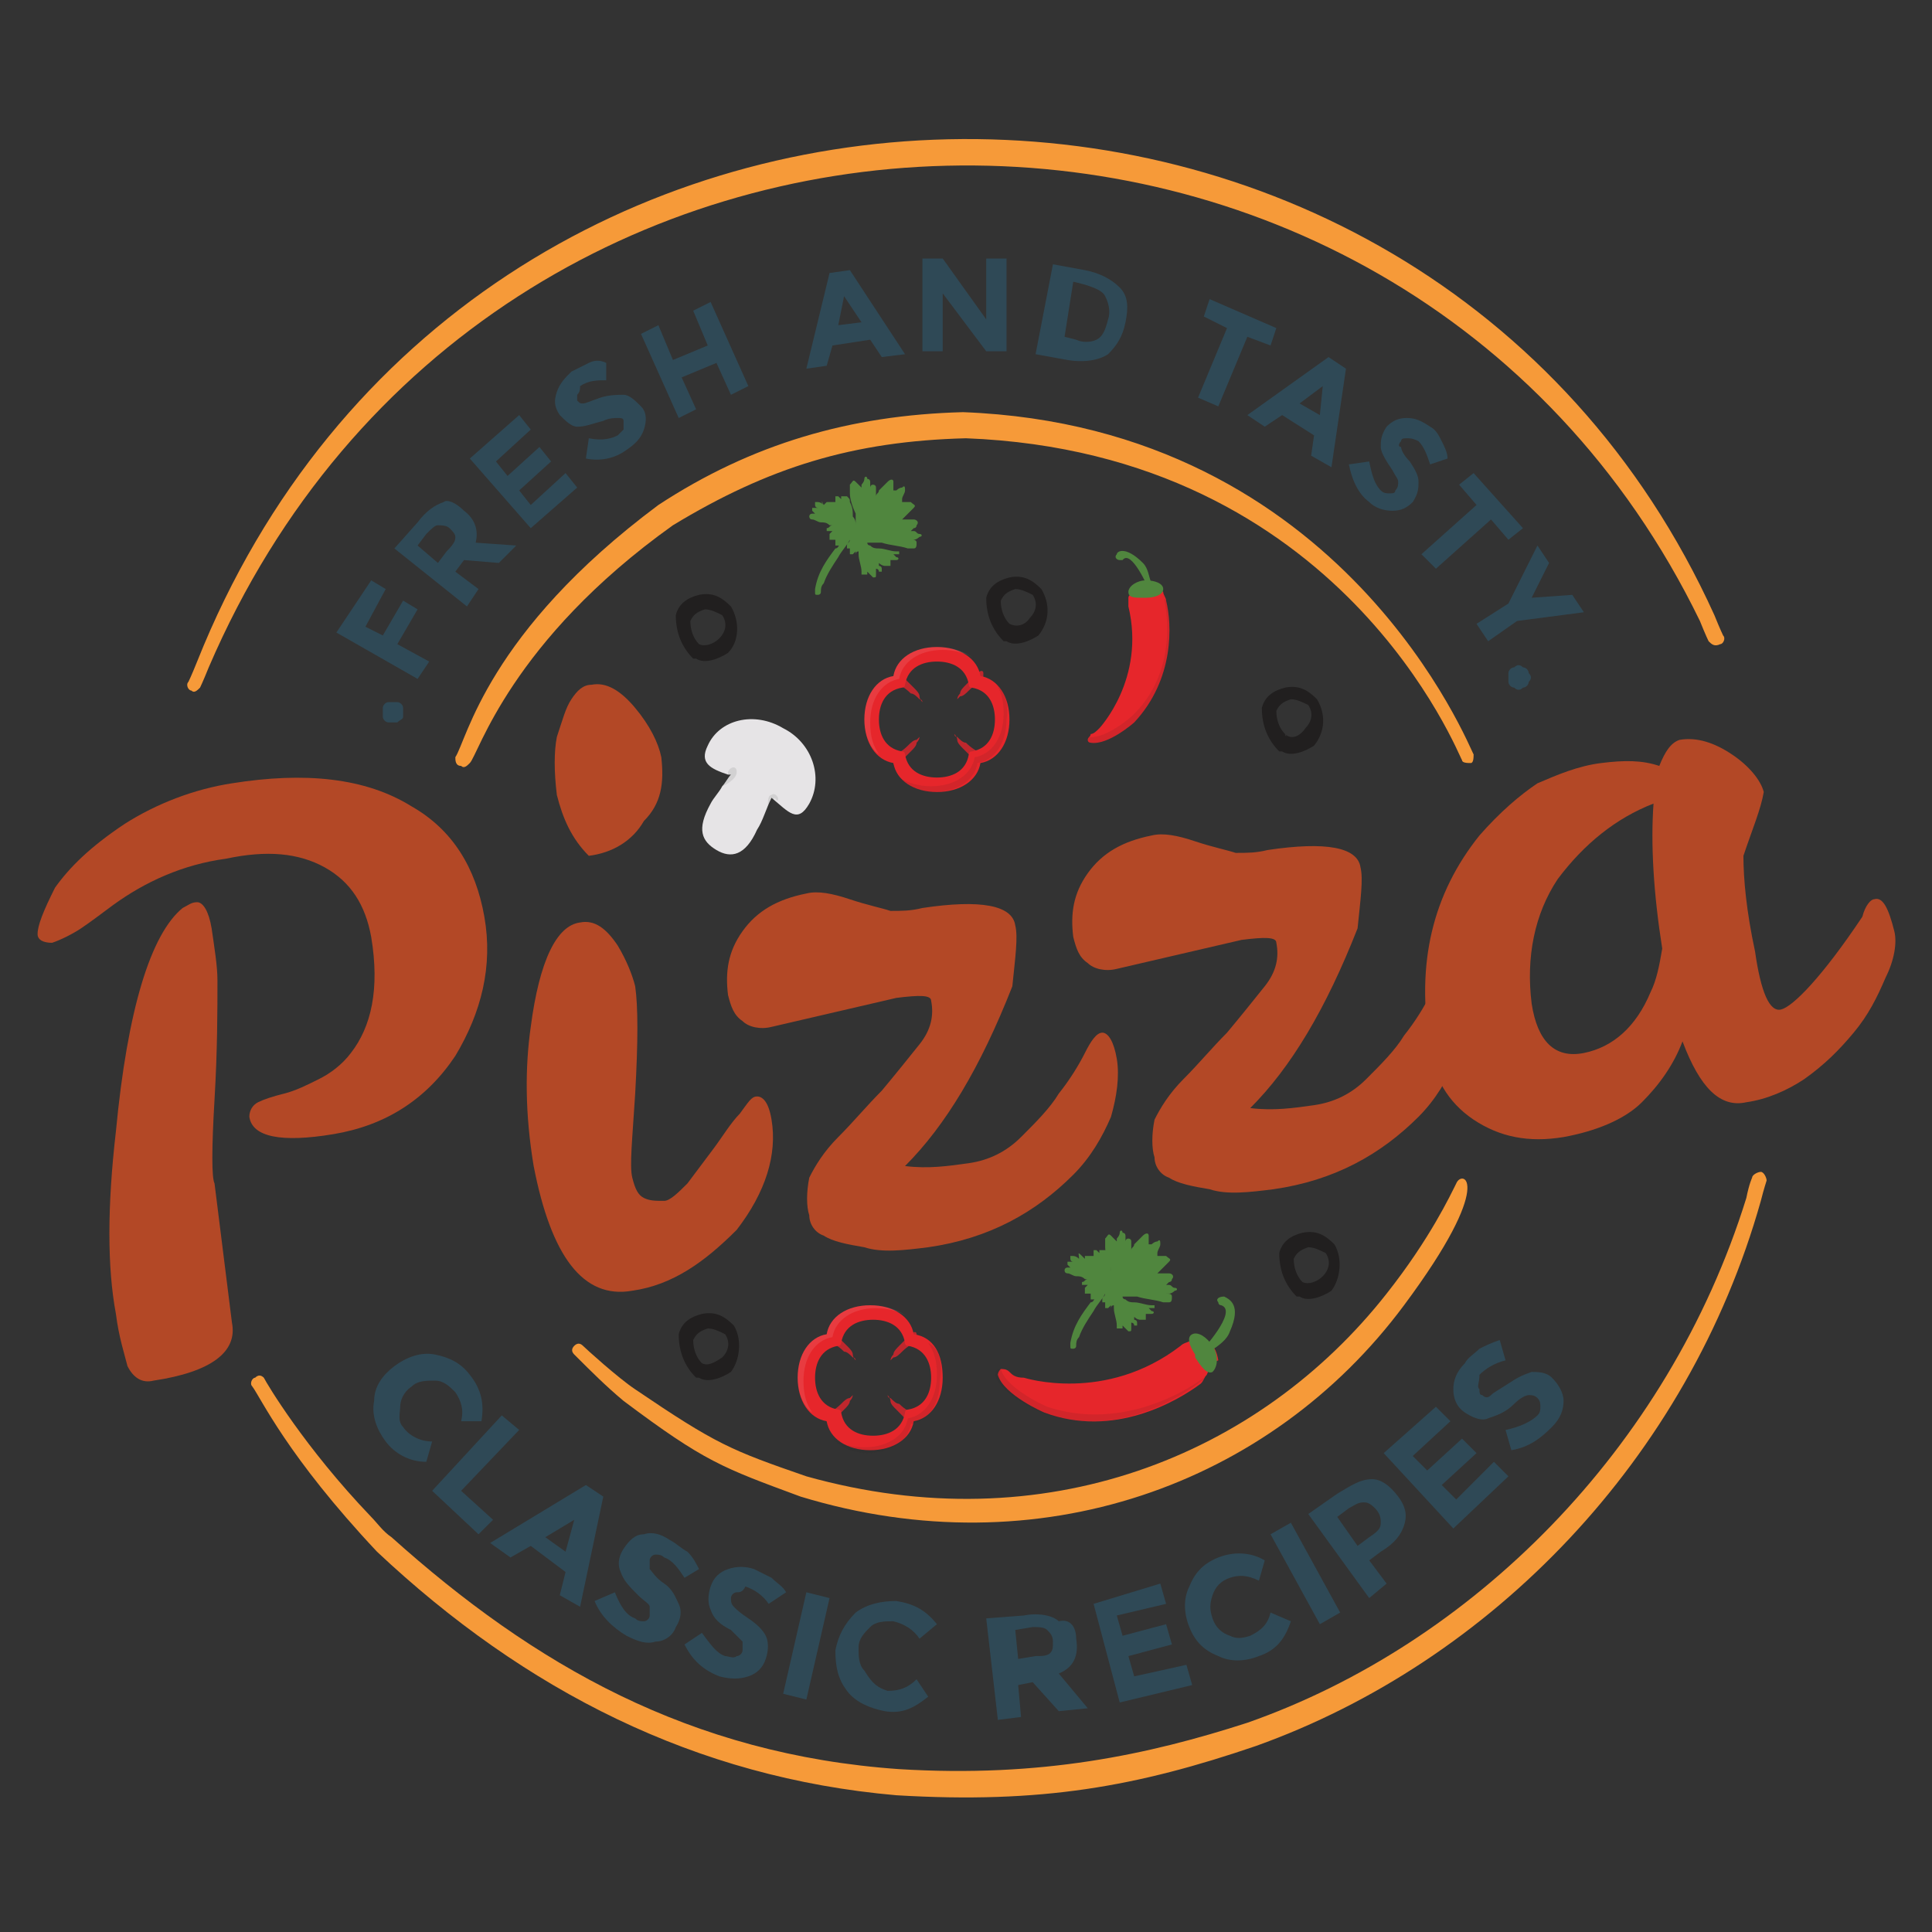 <svg xmlns="http://www.w3.org/2000/svg" xmlns:xlink="http://www.w3.org/1999/xlink" width="200" zoomAndPan="magnify" viewBox="0 0 150 150" height="200" preserveAspectRatio="xMidYMid meet" version="1.0"><rect x="0" y="0" width="150" height="150" fill="#333333" stroke="none"/><defs><clipPath id="557bc2c48a"><path d="M 2.73 60 L 38 60 L 38 108 L 2.73 108 Z M 2.73 60 " clip-rule="nonzero"/></clipPath><clipPath id="78acafebd3"><path d="M 110 57 L 147.48 57 L 147.48 89 L 110 89 Z M 110 57 " clip-rule="nonzero"/></clipPath></defs><g clip-path="url(#557bc2c48a)"><path fill="#b34826" d="M 19.359 86.707 C 19.359 86.254 19.586 85.805 20.035 85.578 C 20.484 85.355 21.16 85.129 22.062 84.906 C 22.965 84.68 23.863 84.23 24.766 83.777 C 25.668 83.328 26.566 82.652 27.242 81.754 C 28.82 79.727 29.496 76.801 28.82 72.746 C 28.371 70.273 27.242 68.473 25.215 67.344 C 23.188 66.219 20.711 65.996 17.559 66.668 C 14.18 67.121 11.25 68.473 8.773 70.273 C 7.871 70.945 6.973 71.621 6.297 72.074 C 5.621 72.523 4.719 72.973 4.043 73.199 C 3.367 73.199 2.918 72.973 2.918 72.523 C 2.918 71.848 3.367 70.723 4.27 68.922 C 5.395 67.344 6.973 65.77 9.676 63.969 C 12.152 62.391 15.078 61.266 18.008 60.816 C 23.641 59.918 28.371 60.367 31.973 62.617 C 35.125 64.418 36.93 67.344 37.605 71.172 C 38.281 75 37.379 78.602 35.352 81.977 C 33.098 85.355 29.945 87.379 25.891 88.055 C 21.836 88.73 19.586 88.281 19.359 86.707 Z M 18.008 102.688 C 18.457 104.941 16.43 106.516 11.926 107.191 C 11.027 107.418 10.352 106.965 9.898 106.066 C 9.676 105.164 9.223 103.812 9 102.012 C 8.324 98.41 8.324 93.684 9 87.832 C 9.898 78.375 11.703 72.523 14.18 70.496 C 14.629 70.273 14.855 70.047 15.305 70.047 C 15.754 70.047 16.207 70.723 16.43 72.074 C 16.656 73.648 16.883 75 16.883 76.125 C 16.883 78.375 16.883 81.527 16.656 85.355 C 16.43 89.18 16.43 91.434 16.656 91.883 Z M 18.008 102.688 " fill-opacity="1" fill-rule="nonzero"/></g><path fill="#b34826" d="M 49.09 100.211 C 45.262 100.887 42.785 97.512 41.434 90.531 C 40.758 86.48 40.758 82.879 41.207 79.727 C 41.883 74.551 43.234 71.848 45.039 71.621 C 46.164 71.398 47.066 72.074 47.965 73.422 C 48.641 74.551 49.09 75.676 49.316 76.574 C 49.543 78.152 49.543 80.852 49.316 84.906 C 49.09 88.508 48.867 90.531 49.09 91.434 C 49.316 92.332 49.543 92.785 49.992 93.008 C 50.441 93.234 50.895 93.234 51.57 93.234 C 52.02 93.234 52.695 92.559 53.371 91.883 C 54.047 90.984 54.723 90.082 55.398 89.18 C 56.074 88.281 56.75 87.156 57.426 86.48 C 58.102 85.578 58.328 85.129 58.777 85.129 C 59.227 85.129 59.68 85.578 59.902 86.93 C 60.355 89.633 59.453 92.559 57.199 95.484 C 54.723 97.961 52.246 99.762 49.09 100.211 Z M 45.715 66.445 C 44.363 65.094 43.688 63.52 43.234 61.719 C 43.012 59.918 43.012 58.34 43.234 57.215 C 43.688 55.863 43.91 54.965 44.363 54.289 C 44.812 53.613 45.262 53.164 45.938 53.164 C 47.066 52.938 48.191 53.613 49.316 54.965 C 50.441 56.312 51.117 57.664 51.344 58.789 C 51.57 60.816 51.344 62.391 49.992 63.742 C 49.09 65.32 47.516 66.219 45.715 66.445 Z M 45.715 66.445 " fill-opacity="1" fill-rule="nonzero"/><path fill="#b34826" d="M 71.617 70.496 C 76.121 69.82 78.598 70.273 78.824 71.848 C 79.051 72.746 78.824 74.324 78.598 76.574 C 76.121 82.879 73.418 87.379 70.266 90.531 C 72.066 90.758 73.645 90.531 75.219 90.309 C 76.797 90.082 78.148 89.406 79.273 88.281 C 80.402 87.156 81.527 86.031 82.203 84.906 C 83.102 83.777 83.777 82.652 84.23 81.754 C 84.68 80.852 85.129 80.176 85.582 80.176 C 86.031 80.176 86.48 80.852 86.707 82.203 C 86.934 83.555 86.707 85.129 86.258 86.707 C 85.582 88.281 84.68 89.855 83.328 91.207 C 80.402 94.133 76.797 96.16 72.066 96.836 C 70.266 97.062 68.461 97.285 67.109 96.836 C 65.758 96.609 64.633 96.387 63.957 95.934 C 63.281 95.711 62.832 95.035 62.832 94.359 C 62.605 93.684 62.605 92.559 62.832 91.434 C 63.281 90.531 63.957 89.406 65.082 88.281 C 66.211 87.156 67.336 85.805 68.461 84.68 C 69.59 83.328 70.488 82.203 71.391 81.078 C 72.293 79.953 72.516 78.824 72.293 77.699 C 72.293 77.25 71.391 77.25 69.59 77.477 L 59.902 79.727 C 59.004 79.953 58.102 79.727 57.652 79.277 C 56.977 78.824 56.75 78.152 56.523 77.25 C 56.301 75.449 56.523 73.875 57.652 72.297 C 58.777 70.723 60.355 69.82 62.605 69.371 C 63.508 69.145 64.633 69.371 65.984 69.82 C 67.336 70.273 68.461 70.496 69.137 70.723 C 70.039 70.723 70.715 70.723 71.617 70.496 Z M 71.617 70.496 " fill-opacity="1" fill-rule="nonzero"/><path fill="#b34826" d="M 98.418 65.996 C 102.926 65.32 105.402 65.77 105.629 67.344 C 105.852 68.246 105.629 69.82 105.402 72.074 C 102.926 78.375 100.223 82.879 97.07 86.031 C 98.871 86.254 100.445 86.031 102.023 85.805 C 103.602 85.578 104.953 84.906 106.078 83.777 C 107.203 82.652 108.332 81.527 109.008 80.402 C 109.906 79.277 110.582 78.152 111.035 77.25 C 111.484 76.352 111.934 75.676 112.387 75.676 C 112.836 75.676 113.285 76.352 113.512 77.699 C 113.738 79.051 113.512 80.629 113.062 82.203 C 112.387 83.777 111.484 85.355 110.133 86.707 C 107.203 89.633 103.602 91.656 98.871 92.332 C 97.07 92.559 95.266 92.785 93.914 92.332 C 92.562 92.109 91.438 91.883 90.762 91.434 C 90.086 91.207 89.637 90.531 89.637 89.855 C 89.41 89.18 89.41 88.055 89.637 86.93 C 90.086 86.031 90.762 84.906 91.887 83.777 C 93.016 82.652 94.141 81.301 95.266 80.176 C 96.395 78.824 97.293 77.699 98.195 76.574 C 99.094 75.449 99.32 74.324 99.094 73.199 C 99.094 72.746 98.195 72.746 96.395 72.973 L 86.707 75.223 C 85.805 75.449 84.906 75.223 84.453 74.773 C 83.777 74.324 83.555 73.648 83.328 72.746 C 83.102 70.945 83.328 69.371 84.453 67.797 C 85.582 66.219 87.156 65.32 89.41 64.867 C 90.312 64.645 91.438 64.867 92.789 65.32 C 94.141 65.77 95.266 65.996 95.941 66.219 C 96.844 66.219 97.52 66.219 98.418 65.996 Z M 98.418 65.996 " fill-opacity="1" fill-rule="nonzero"/><g clip-path="url(#78acafebd3)"><path fill="#b34826" d="M 145.496 69.82 C 146.172 69.598 146.621 70.496 147.074 72.297 C 147.297 73.199 147.074 74.551 146.398 75.898 C 145.723 77.477 145.047 78.824 143.918 80.176 C 142.793 81.527 141.668 82.652 140.09 83.777 C 138.738 84.68 137.16 85.355 135.586 85.578 C 133.559 86.031 131.98 84.453 130.629 80.852 C 129.953 82.652 128.828 84.23 127.477 85.578 C 126.125 86.93 123.871 87.832 121.395 88.281 C 118.691 88.73 116.438 88.281 114.41 86.93 C 112.387 85.578 111.258 83.555 111.035 81.301 C 109.906 74.773 111.258 69.371 114.863 64.867 C 116.438 63.066 118.016 61.719 119.367 60.816 C 120.945 60.141 122.52 59.465 124.324 59.242 C 126.125 59.016 127.477 59.016 128.828 59.465 C 129.277 58.34 129.73 57.664 130.406 57.441 C 131.754 57.215 133.105 57.664 134.457 58.566 C 135.809 59.465 136.711 60.59 136.938 61.492 C 136.711 62.844 136.035 64.418 135.359 66.445 C 135.359 68.246 135.586 70.723 136.262 73.875 C 136.711 77.023 137.387 78.602 138.289 78.375 C 139.188 78.152 141.441 75.898 144.594 71.172 C 144.82 70.273 145.27 69.82 145.496 69.82 Z M 118.918 77.926 C 119.367 80.852 120.719 82.203 122.973 81.754 C 125.223 81.301 127.027 79.727 128.152 77.023 C 128.602 76.125 128.828 75 129.055 73.648 C 128.379 69.371 128.152 65.543 128.379 62.391 C 125.449 63.52 122.973 65.543 120.945 68.246 C 119.141 70.945 118.465 74.324 118.918 77.926 Z M 118.918 77.926 " fill-opacity="1" fill-rule="nonzero"/></g><path fill="#50863e" d="M 63.957 39.207 C 63.957 39.207 63.734 39.207 63.957 39.207 C 63.734 38.98 63.508 38.98 63.508 38.98 L 63.281 38.98 L 63.281 39.207 C 63.281 39.207 63.281 39.43 63.508 39.43 L 63.059 39.43 L 63.059 39.656 L 63.281 39.879 L 63.059 39.879 C 63.059 39.879 62.832 39.879 62.832 40.105 C 62.832 40.105 62.832 40.332 63.059 40.332 C 63.281 40.332 63.508 40.555 63.734 40.555 C 63.957 40.555 64.184 40.555 64.406 40.781 C 64.406 40.781 64.406 40.781 64.633 40.781 C 64.406 40.781 64.406 41.008 64.184 41.008 C 64.184 41.008 64.184 41.008 64.184 41.23 C 64.184 41.23 64.184 41.23 64.406 41.23 L 64.633 41.23 C 64.633 41.23 64.633 41.23 64.406 41.457 C 64.406 41.457 64.406 41.457 64.406 41.68 C 64.406 41.906 64.406 41.906 64.406 41.906 C 64.406 41.906 64.633 41.906 64.859 41.906 L 64.859 42.355 L 65.082 42.355 C 65.082 42.355 65.309 42.355 65.309 42.133 C 65.082 42.355 65.082 42.582 64.859 42.582 C 64.184 43.484 63.508 44.383 63.281 45.734 L 63.281 45.957 C 63.281 46.184 63.281 46.184 63.508 46.184 C 63.508 46.184 63.734 46.184 63.734 45.957 C 63.734 45.734 63.734 45.508 63.957 45.285 C 64.184 44.609 64.633 43.934 65.082 43.258 C 65.309 42.809 65.758 42.355 65.984 41.906 C 65.984 42.133 65.758 42.133 65.758 42.355 L 65.758 42.582 L 65.984 42.582 L 65.984 42.809 C 65.984 42.809 65.984 42.809 65.984 43.031 C 65.984 43.031 65.984 43.031 66.211 43.031 C 66.211 43.031 66.211 43.031 66.434 42.809 L 66.434 43.031 C 66.434 43.031 66.434 42.809 66.66 42.809 L 66.66 43.031 C 66.66 43.484 66.887 43.934 66.887 44.383 L 66.887 44.609 C 66.887 44.609 66.887 44.609 67.109 44.609 C 67.109 44.609 67.109 44.609 67.336 44.609 L 67.336 44.383 C 67.336 44.383 67.336 44.383 67.562 44.609 C 67.562 44.609 67.562 44.609 67.785 44.832 C 68.012 44.832 68.012 44.832 68.012 44.609 L 68.012 44.383 C 68.012 44.383 68.012 44.383 68.012 44.156 C 68.012 44.156 68.238 44.156 68.238 44.383 L 68.461 44.383 L 68.461 44.156 C 68.461 43.934 68.238 43.934 68.238 43.934 C 68.238 43.934 68.238 43.934 68.238 43.707 C 68.461 43.934 68.688 43.934 68.688 43.934 L 69.137 43.934 L 69.137 43.484 L 69.59 43.484 C 69.812 43.484 69.812 43.258 69.59 43.258 L 69.363 43.031 C 69.363 43.031 69.363 43.031 69.59 43.031 C 69.59 43.031 69.59 43.031 69.812 43.031 L 69.812 42.809 L 69.59 42.809 C 69.137 42.809 68.688 42.582 68.238 42.582 C 68.012 42.582 67.785 42.582 67.562 42.355 C 67.562 42.355 67.336 42.355 67.336 42.133 L 67.562 42.133 C 67.785 42.133 68.238 42.133 68.461 42.133 C 69.137 42.355 69.812 42.355 70.488 42.582 C 70.715 42.582 70.715 42.582 70.941 42.582 C 71.164 42.582 71.164 42.355 71.164 42.133 C 71.164 41.906 70.941 41.906 70.715 41.906 L 70.941 41.906 C 71.164 41.906 71.391 41.68 71.391 41.68 C 71.617 41.68 71.617 41.457 71.391 41.457 C 71.164 41.457 71.164 41.23 70.941 41.23 L 70.715 41.23 L 70.941 41.008 C 70.941 41.008 71.164 41.008 71.164 40.781 C 71.391 40.555 71.164 40.332 70.941 40.332 C 70.715 40.332 70.488 40.332 70.266 40.332 L 70.039 40.332 L 70.266 40.105 C 70.488 39.879 70.715 39.656 70.941 39.43 C 71.164 39.207 70.941 39.207 70.715 38.98 C 70.488 38.98 70.488 38.98 70.266 38.98 L 70.039 38.98 C 70.039 38.98 70.039 38.98 70.039 38.754 C 70.039 38.531 70.266 38.305 70.266 38.078 C 70.266 37.855 70.266 37.629 70.039 37.855 C 69.812 37.855 69.59 38.078 69.59 38.078 C 69.59 38.078 69.59 38.078 69.363 38.078 C 69.363 37.855 69.363 37.855 69.363 37.629 L 69.363 37.406 C 69.363 37.18 69.137 37.18 68.914 37.406 C 68.688 37.629 68.461 37.855 68.238 38.078 C 68.238 38.305 68.012 38.305 68.012 38.531 C 68.012 38.305 68.012 38.305 68.012 38.078 L 68.012 37.855 C 68.012 37.629 67.785 37.629 67.785 37.629 C 67.562 37.629 67.562 37.855 67.562 37.855 C 67.562 37.629 67.562 37.629 67.562 37.406 C 67.562 37.406 67.562 37.18 67.336 37.18 C 67.336 36.953 67.109 36.953 67.109 37.18 C 67.109 37.406 66.887 37.629 66.887 37.629 C 66.887 37.629 66.887 37.629 66.887 37.855 L 66.66 37.629 C 66.66 37.629 66.66 37.629 66.434 37.406 C 66.211 37.18 66.211 37.406 65.984 37.629 C 65.984 37.855 65.984 38.078 65.984 38.305 C 65.984 38.754 66.211 39.43 66.434 39.879 C 66.434 40.105 66.434 40.555 66.434 40.781 C 66.434 40.781 66.434 40.781 66.434 41.008 C 66.434 41.008 66.434 41.008 66.434 40.781 C 66.434 40.555 66.434 40.332 66.211 40.105 C 66.211 39.656 66.211 39.43 65.984 38.98 C 65.984 38.754 65.984 38.754 65.758 38.531 C 65.758 38.531 65.758 38.531 65.535 38.531 C 65.535 38.531 65.535 38.531 65.309 38.531 L 65.309 38.754 L 65.082 38.531 C 64.859 38.531 64.859 38.531 64.859 38.531 L 64.859 38.98 C 64.859 38.98 64.859 38.98 64.633 38.98 C 64.633 38.98 64.633 38.98 64.406 38.98 L 64.184 38.98 L 63.957 39.207 C 63.734 38.754 63.734 38.98 63.957 39.207 Z M 63.957 39.207 " fill-opacity="1" fill-rule="nonzero"/><path fill="#50863e" d="M 83.777 97.734 C 83.777 97.734 83.777 97.512 83.777 97.734 C 83.555 97.512 83.328 97.512 83.328 97.512 L 83.102 97.512 L 83.102 97.734 C 83.102 97.734 83.102 97.961 83.328 97.961 L 82.879 97.961 L 82.879 98.188 L 83.102 98.41 L 82.879 98.41 C 82.879 98.41 82.652 98.41 82.652 98.637 C 82.652 98.637 82.652 98.863 82.879 98.863 C 83.102 98.863 83.328 99.086 83.555 99.086 C 83.777 99.086 84.004 99.086 84.23 99.312 C 84.23 99.312 84.23 99.312 84.453 99.312 C 84.23 99.312 84.23 99.535 84.004 99.535 C 84.004 99.535 84.004 99.535 84.004 99.762 C 84.004 99.762 84.004 99.762 84.23 99.762 L 84.453 99.762 C 84.453 99.762 84.453 99.762 84.23 99.988 C 84.23 99.988 84.23 99.988 84.23 100.211 C 84.23 100.438 84.23 100.438 84.23 100.438 C 84.23 100.438 84.453 100.438 84.68 100.438 L 84.68 100.887 L 84.906 100.887 C 84.906 100.887 85.129 100.887 85.129 100.664 C 84.906 100.887 84.906 101.113 84.68 101.113 C 84.004 102.012 83.328 102.914 83.102 104.266 L 83.102 104.488 C 83.102 104.715 83.102 104.715 83.328 104.715 C 83.328 104.715 83.555 104.715 83.555 104.488 C 83.555 104.266 83.555 104.039 83.777 103.812 C 84.004 103.141 84.453 102.465 84.906 101.789 C 85.129 101.34 85.582 100.887 85.805 100.438 C 85.805 100.664 85.582 100.664 85.582 100.887 L 85.582 101.113 L 85.805 101.113 L 85.805 101.34 C 85.805 101.34 85.805 101.34 85.805 101.562 C 85.805 101.562 85.805 101.562 86.031 101.562 C 86.031 101.562 86.031 101.562 86.258 101.34 L 86.258 101.562 C 86.258 101.562 86.258 101.34 86.48 101.34 L 86.48 101.562 C 86.48 102.012 86.707 102.465 86.707 102.914 L 86.707 103.141 C 86.707 103.141 86.707 103.141 86.934 103.141 C 86.934 103.141 86.934 103.141 87.156 103.141 L 87.156 102.914 C 87.156 102.914 87.156 102.914 87.383 103.141 C 87.383 103.141 87.383 103.141 87.609 103.363 C 87.832 103.363 87.832 103.363 87.832 103.141 L 87.832 102.914 C 87.832 102.914 87.832 102.914 87.832 102.688 C 87.832 102.688 88.059 102.688 88.059 102.914 L 88.285 102.914 L 88.285 102.688 C 88.285 102.465 88.059 102.465 88.059 102.465 C 88.059 102.465 88.059 102.465 88.059 102.238 C 88.285 102.465 88.508 102.465 88.508 102.465 L 88.961 102.465 L 88.961 102.012 L 89.41 102.012 C 89.637 102.012 89.637 101.789 89.41 101.789 L 89.184 101.562 C 89.184 101.562 89.184 101.562 89.41 101.562 C 89.41 101.562 89.41 101.562 89.637 101.562 L 89.637 101.34 L 89.41 101.34 C 88.961 101.34 88.508 101.113 88.059 101.113 C 87.832 101.113 87.609 101.113 87.383 100.887 C 87.383 100.887 87.156 100.887 87.156 100.664 L 87.383 100.664 C 87.609 100.664 88.059 100.664 88.285 100.664 C 88.961 100.887 89.637 100.887 90.312 101.113 C 90.535 101.113 90.535 101.113 90.762 101.113 C 90.988 101.113 90.988 100.887 90.988 100.664 C 90.988 100.438 90.762 100.438 90.535 100.438 L 90.762 100.438 C 90.988 100.438 91.211 100.211 91.211 100.211 C 91.438 100.211 91.438 99.988 91.211 99.988 C 90.988 99.988 90.988 99.762 90.762 99.762 L 90.535 99.762 L 90.762 99.539 C 90.762 99.539 90.988 99.539 90.988 99.312 C 91.211 99.086 90.988 98.863 90.762 98.863 C 90.535 98.863 90.312 98.863 90.086 98.863 L 89.859 98.863 L 90.086 98.637 C 90.312 98.41 90.535 98.188 90.762 97.961 C 90.988 97.734 90.762 97.734 90.535 97.512 C 90.312 97.512 90.312 97.512 90.086 97.512 L 89.859 97.512 C 89.859 97.512 89.859 97.512 89.859 97.285 C 89.859 97.062 90.086 96.836 90.086 96.609 C 90.086 96.387 90.086 96.16 89.859 96.387 C 89.637 96.387 89.41 96.609 89.41 96.609 C 89.41 96.609 89.41 96.609 89.184 96.609 C 89.184 96.387 89.184 96.387 89.184 96.16 L 89.184 95.934 C 89.184 95.711 88.961 95.711 88.734 95.934 C 88.508 96.16 88.285 96.387 88.059 96.609 C 88.059 96.836 87.832 96.836 87.832 97.062 C 87.832 96.836 87.832 96.836 87.832 96.609 L 87.832 96.387 C 87.832 96.16 87.609 96.16 87.609 96.16 C 87.383 96.16 87.383 96.387 87.383 96.387 C 87.383 96.16 87.383 96.16 87.383 95.934 C 87.383 95.934 87.383 95.711 87.156 95.711 C 87.156 95.484 86.934 95.484 86.934 95.711 C 86.934 95.934 86.707 96.16 86.707 96.16 C 86.707 96.16 86.707 96.16 86.707 96.387 L 86.48 96.16 C 86.48 96.16 86.48 96.16 86.258 95.934 C 86.031 95.711 86.031 95.934 85.805 96.16 C 85.805 96.387 85.805 96.609 85.805 96.836 C 85.805 97.285 86.031 97.961 86.258 98.41 C 86.258 98.637 86.258 99.086 86.48 99.312 C 86.48 99.312 86.48 99.312 86.48 99.539 C 86.48 99.539 86.48 99.539 86.48 99.312 C 86.48 99.086 86.48 98.863 86.258 98.637 C 86.258 98.188 86.258 97.961 86.031 97.512 C 86.031 97.285 86.031 97.285 85.805 97.062 C 85.805 97.062 85.805 97.062 85.582 97.062 C 85.582 97.062 85.582 97.062 85.355 97.062 L 85.355 97.285 L 85.129 97.062 C 84.906 97.062 84.906 97.062 84.906 97.062 L 84.906 97.512 C 84.906 97.512 84.906 97.512 84.68 97.512 C 84.68 97.512 84.68 97.512 84.453 97.512 L 84.23 97.512 L 84.23 97.734 C 83.555 97.062 83.777 97.285 83.777 97.734 C 83.777 97.512 83.777 97.734 83.777 97.734 Z M 83.777 97.734 " fill-opacity="1" fill-rule="nonzero"/><path fill="#bf272d" d="M 70.039 52.488 C 70.039 52.488 70.488 52.938 70.941 53.387 C 71.164 53.613 71.391 53.84 71.391 54.062 C 71.391 54.289 71.617 54.512 71.617 54.512 C 71.617 54.512 71.617 54.289 71.391 54.289 C 71.164 54.062 70.941 53.84 70.715 53.84 C 70.266 53.387 69.812 53.164 69.812 53.164 C 69.59 53.164 69.59 52.938 69.59 52.711 C 69.59 52.488 69.812 52.262 70.039 52.488 C 69.812 52.488 69.812 52.488 70.039 52.488 Z M 70.039 52.488 " fill-opacity="1" fill-rule="nonzero"/><path fill="#bf272d" d="M 76.121 52.938 C 76.121 52.938 75.672 53.164 75.219 53.613 C 74.996 53.84 74.77 54.062 74.543 54.062 C 74.32 54.289 74.32 54.289 74.32 54.289 C 74.32 54.289 74.32 54.062 74.543 53.84 C 74.543 53.613 74.77 53.387 74.996 53.164 C 75.445 52.711 75.895 52.262 75.895 52.262 C 76.121 52.035 76.348 52.035 76.348 52.262 C 76.348 52.711 76.348 52.938 76.121 52.938 Z M 76.121 52.938 " fill-opacity="1" fill-rule="nonzero"/><path fill="#bf272d" d="M 75.672 59.016 C 75.672 59.016 75.219 58.566 74.77 58.117 C 74.543 57.891 74.32 57.664 74.32 57.441 C 74.32 57.215 74.094 56.988 74.094 56.988 C 74.094 56.988 74.094 57.215 74.32 57.215 C 74.543 57.441 74.77 57.664 74.996 57.664 C 75.445 58.117 75.895 58.34 75.895 58.34 C 76.121 58.34 76.121 58.566 76.121 58.789 C 76.121 59.242 75.895 59.242 75.672 59.016 C 75.672 59.242 75.672 59.242 75.672 59.016 Z M 75.672 59.016 " fill-opacity="1" fill-rule="nonzero"/><path fill="#bf272d" d="M 69.59 58.566 C 69.59 58.566 70.039 58.34 70.488 57.891 C 70.715 57.664 70.941 57.441 71.164 57.441 C 71.391 57.215 71.391 57.215 71.391 57.215 C 71.391 57.215 71.391 57.441 71.164 57.664 C 71.164 57.891 70.941 58.117 70.715 58.34 C 70.266 58.789 69.812 59.242 69.812 59.242 C 69.59 59.465 69.363 59.465 69.363 59.242 C 69.363 59.016 69.363 58.789 69.59 58.566 Z M 69.59 58.566 " fill-opacity="1" fill-rule="nonzero"/><path fill="#e6262b" d="M 76.121 52.488 C 75.895 51.137 74.543 50.234 72.742 50.234 C 70.941 50.234 69.59 51.137 69.363 52.488 C 68.012 52.711 67.109 54.062 67.109 55.863 C 67.109 57.664 68.012 59.016 69.363 59.242 C 69.59 60.59 70.941 61.492 72.742 61.492 C 74.543 61.492 75.895 60.59 76.121 59.242 C 77.473 59.016 78.375 57.664 78.375 55.863 C 78.375 54.062 77.473 52.711 76.121 52.488 Z M 75.445 58.34 C 75.219 58.34 75.219 58.566 75.219 58.566 C 74.996 59.918 73.867 60.367 72.742 60.367 C 71.617 60.367 70.488 59.918 70.266 58.566 C 70.266 58.34 70.039 58.34 70.039 58.34 C 68.688 58.117 68.238 56.988 68.238 55.863 C 68.238 54.738 68.688 53.613 70.039 53.387 C 70.266 53.387 70.266 53.164 70.266 53.164 C 70.488 51.812 71.617 51.363 72.742 51.363 C 73.867 51.363 74.996 51.812 75.219 53.164 C 75.219 53.387 75.445 53.387 75.445 53.387 C 76.797 53.613 77.246 54.738 77.246 55.863 C 77.246 56.988 76.797 58.117 75.445 58.34 Z M 75.445 58.34 " fill-opacity="1" fill-rule="nonzero"/><path fill="#211f1f" d="M 77.246 52.938 C 77.699 53.613 77.922 54.289 77.922 55.414 C 77.922 57.215 77.023 58.566 75.672 58.789 C 75.445 60.141 74.094 61.043 72.293 61.043 C 71.391 61.043 70.488 60.816 69.812 60.367 C 70.488 61.043 71.391 61.492 72.516 61.492 C 74.32 61.492 75.672 60.59 75.895 59.242 C 77.246 59.016 78.148 57.664 78.148 55.863 C 78.375 54.512 77.922 53.613 77.246 52.938 Z M 77.246 52.938 " fill-opacity="0.1" fill-rule="nonzero"/><path fill="#ffffff" d="M 72.742 50.234 C 70.941 50.234 69.59 51.137 69.363 52.488 C 68.012 52.711 67.109 54.062 67.109 55.863 C 67.109 56.988 67.562 58.117 68.238 58.566 C 67.785 57.891 67.562 57.215 67.562 56.09 C 67.562 54.289 68.461 52.938 69.812 52.711 C 70.039 51.363 71.391 50.461 73.191 50.461 C 74.094 50.461 74.996 50.688 75.672 51.137 C 74.996 50.688 74.094 50.234 72.742 50.234 Z M 72.742 50.234 " fill-opacity="0.1" fill-rule="nonzero"/><path fill="#bf272d" d="M 64.859 103.59 C 64.859 103.59 65.309 104.039 65.758 104.488 C 65.984 104.715 66.211 104.941 66.211 105.164 C 66.211 105.391 66.434 105.617 66.434 105.617 C 66.434 105.617 66.434 105.391 66.211 105.391 C 65.984 105.164 65.758 104.941 65.535 104.941 C 65.082 104.488 64.633 104.266 64.633 104.266 C 64.406 104.266 64.406 104.039 64.406 103.812 C 64.406 103.59 64.633 103.59 64.859 103.59 Z M 64.859 103.59 " fill-opacity="1" fill-rule="nonzero"/><path fill="#bf272d" d="M 70.941 104.266 C 70.941 104.266 70.488 104.488 70.039 104.941 C 69.812 105.164 69.59 105.391 69.363 105.391 C 69.137 105.617 69.137 105.617 69.137 105.617 C 69.137 105.617 69.137 105.391 69.363 105.164 C 69.363 104.941 69.59 104.715 69.812 104.488 C 70.266 104.039 70.715 103.59 70.715 103.59 C 70.941 103.363 71.164 103.363 71.164 103.59 C 71.164 103.812 71.164 104.039 70.941 104.266 C 70.941 104.039 70.941 104.266 70.941 104.266 Z M 70.941 104.266 " fill-opacity="1" fill-rule="nonzero"/><path fill="#bf272d" d="M 70.488 110.344 C 70.488 110.344 70.039 109.891 69.59 109.441 C 69.363 109.219 69.137 108.992 69.137 108.766 C 69.137 108.543 68.914 108.316 68.914 108.316 C 68.914 108.316 68.914 108.543 69.137 108.543 C 69.363 108.766 69.59 108.992 69.812 108.992 C 70.266 109.441 70.715 109.668 70.715 109.668 C 70.941 109.668 70.941 109.891 70.941 110.117 C 70.941 110.344 70.715 110.344 70.488 110.344 Z M 70.488 110.344 " fill-opacity="1" fill-rule="nonzero"/><path fill="#bf272d" d="M 64.406 109.668 C 64.406 109.668 64.859 109.441 65.309 108.992 C 65.535 108.766 65.758 108.543 65.984 108.543 C 66.211 108.316 66.211 108.316 66.211 108.316 C 66.211 108.316 66.211 108.543 65.984 108.766 C 65.984 108.992 65.758 109.219 65.535 109.441 C 65.082 109.891 64.633 110.344 64.633 110.344 C 64.406 110.566 64.184 110.566 64.184 110.344 C 64.184 110.117 64.184 109.891 64.406 109.668 Z M 64.406 109.668 " fill-opacity="1" fill-rule="nonzero"/><path fill="#e6262b" d="M 70.941 103.59 C 70.715 102.238 69.363 101.34 67.562 101.34 C 65.758 101.34 64.406 102.238 64.184 103.59 C 62.832 103.812 61.93 105.164 61.93 106.965 C 61.93 108.766 62.832 110.117 64.184 110.344 C 64.406 111.695 65.758 112.594 67.562 112.594 C 69.363 112.594 70.715 111.695 70.941 110.344 C 72.293 110.117 73.191 108.766 73.191 106.965 C 73.191 105.164 72.516 103.812 70.941 103.59 Z M 70.488 109.441 C 70.266 109.441 70.266 109.668 70.266 109.668 C 70.039 111.02 68.914 111.469 67.785 111.469 C 66.66 111.469 65.535 111.02 65.309 109.668 C 65.309 109.441 65.082 109.441 65.082 109.441 C 63.734 109.219 63.281 108.09 63.281 106.965 C 63.281 105.84 63.734 104.715 65.082 104.488 C 65.309 104.488 65.309 104.266 65.309 104.266 C 65.535 102.914 66.66 102.465 67.785 102.465 C 68.914 102.465 70.039 102.914 70.266 104.266 C 70.266 104.488 70.488 104.488 70.488 104.488 C 71.84 104.715 72.293 105.84 72.293 106.965 C 72.293 108.09 71.84 109.219 70.488 109.441 Z M 70.488 109.441 " fill-opacity="1" fill-rule="nonzero"/><path fill="#211f1f" d="M 72.066 104.266 C 72.516 104.941 72.742 105.617 72.742 106.742 C 72.742 108.543 71.84 109.891 70.488 110.117 C 70.266 111.469 68.914 112.367 67.109 112.367 C 66.211 112.367 65.309 112.145 64.633 111.695 C 65.309 112.367 66.211 112.82 67.336 112.82 C 69.137 112.82 70.488 111.918 70.715 110.566 C 72.066 110.344 72.969 108.992 72.969 107.191 C 73.191 105.84 72.969 104.715 72.066 104.266 Z M 72.066 104.266 " fill-opacity="0.1" fill-rule="nonzero"/><path fill="#ffffff" d="M 67.562 101.34 C 65.758 101.34 64.406 102.238 64.184 103.59 C 62.832 103.812 61.93 105.164 61.93 106.965 C 61.93 108.09 62.383 109.219 63.059 109.668 C 62.605 108.992 62.383 108.316 62.383 107.191 C 62.383 105.391 63.281 104.039 64.633 103.812 C 64.859 102.465 66.211 101.562 68.012 101.562 C 68.914 101.562 69.812 101.789 70.488 102.238 C 69.812 101.789 68.914 101.34 67.562 101.34 Z M 67.562 101.34 " fill-opacity="0.1" fill-rule="nonzero"/><path fill="#e6e4e6" d="M 54.949 57.891 C 54.273 59.242 55.172 59.691 56.523 60.141 L 56.75 60.141 C 56.523 60.367 56.301 60.816 56.074 61.043 C 55.848 61.492 55.398 61.941 55.172 62.391 C 54.047 64.418 54.496 65.32 55.625 65.996 C 56.75 66.668 57.875 66.445 58.777 64.418 C 59.227 63.742 59.453 62.844 59.902 61.941 C 61.254 63.066 61.93 63.969 62.832 62.391 C 63.957 60.367 63.059 57.664 60.805 56.539 C 58.551 55.188 55.848 55.863 54.949 57.891 Z M 54.949 57.891 " fill-opacity="1" fill-rule="nonzero"/><path fill="#211f1f" d="M 57.199 59.918 C 57.199 59.465 56.75 59.465 56.523 59.918 C 56.523 59.918 56.523 59.918 56.523 60.141 L 56.75 60.141 C 56.523 60.367 56.301 60.816 56.074 61.043 C 56.074 61.043 57.199 60.59 57.199 59.918 Z M 57.199 59.918 " fill-opacity="0.1" fill-rule="nonzero"/><path fill="#211f1f" d="M 59.68 63.066 C 59.902 62.617 59.902 62.391 60.129 61.941 L 60.355 62.168 C 60.578 61.941 60.129 61.492 59.902 61.719 C 59.453 61.719 59.68 63.066 59.68 63.066 Z M 59.68 63.066 " fill-opacity="0.1" fill-rule="nonzero"/><path fill="#e6262b" d="M 90.312 45.957 C 90.312 46.184 90.535 46.41 90.535 46.633 C 90.988 48.434 91.211 52.711 88.059 56.09 C 88.059 56.09 86.031 57.891 84.68 57.664 C 84.68 57.664 84.453 57.664 84.453 57.441 C 84.453 57.215 84.68 57.215 84.68 56.988 C 84.906 56.988 85.129 56.766 85.355 56.539 C 85.355 56.539 88.961 52.711 87.609 47.086 C 87.609 46.859 87.609 46.633 87.609 46.41 C 87.609 46.41 87.609 46.184 87.832 46.184 C 88.059 45.734 88.508 45.285 89.41 45.734 C 89.859 45.508 90.086 45.734 90.312 45.957 Z M 90.312 45.957 " fill-opacity="1" fill-rule="nonzero"/><path fill="#50863e" d="M 88.961 45.059 C 89.637 45.059 90.312 45.285 90.312 45.734 C 90.312 46.184 89.637 46.41 88.961 46.41 L 88.734 46.41 C 88.059 46.41 87.609 46.41 87.609 45.957 C 87.609 45.508 88.285 45.059 88.961 45.059 Z M 88.961 45.059 " fill-opacity="1" fill-rule="nonzero"/><path fill="#50863e" d="M 88.734 43.707 C 89.184 44.156 89.184 44.832 89.41 45.285 C 89.41 45.508 89.41 45.734 89.41 45.957 L 89.184 45.734 C 89.184 45.734 87.832 42.582 87.156 43.484 L 86.934 43.484 C 86.707 43.484 86.48 43.258 86.707 43.031 C 86.707 42.809 87.383 42.355 88.734 43.707 Z M 88.734 43.707 " fill-opacity="1" fill-rule="nonzero"/><path fill="#211f1f" d="M 90.312 46.184 C 90.312 46.41 90.312 46.41 90.535 46.633 C 90.988 48.434 91.211 52.711 88.059 56.09 C 88.059 56.09 86.031 57.891 84.68 57.664 C 84.68 57.664 84.453 57.664 84.453 57.441 C 84.453 57.441 84.453 57.441 84.453 57.215 C 85.805 57.441 87.832 55.641 87.832 55.641 C 91.211 52.488 90.762 47.984 90.312 46.184 Z M 90.312 46.184 " fill-opacity="0.1" fill-rule="nonzero"/><path fill="#e6262b" d="M 93.691 106.742 C 93.465 106.965 93.465 107.191 93.238 107.418 C 91.438 108.766 86.48 111.695 81.074 109.668 C 81.074 109.668 77.922 108.316 77.473 106.742 C 77.473 106.742 77.473 106.516 77.699 106.289 C 77.922 106.289 78.148 106.289 78.375 106.516 C 78.598 106.742 78.824 106.965 79.5 106.965 C 79.5 106.965 85.805 108.992 91.664 104.488 C 91.887 104.266 92.113 104.266 92.562 104.039 C 92.789 104.039 92.789 104.039 93.016 104.039 C 93.691 104.039 94.367 104.266 94.59 105.617 C 93.914 105.84 93.914 106.289 93.691 106.742 Z M 93.691 106.742 " fill-opacity="1" fill-rule="nonzero"/><path fill="#50863e" d="M 94.141 104.488 C 94.59 105.164 94.59 106.066 94.141 106.516 C 93.691 106.742 93.238 106.066 92.789 105.391 L 92.789 105.164 C 92.34 104.488 92.113 103.812 92.562 103.59 C 93.016 103.363 93.691 103.812 94.141 104.488 Z M 94.141 104.488 " fill-opacity="1" fill-rule="nonzero"/><path fill="#50863e" d="M 95.492 103.363 C 95.266 104.039 94.59 104.488 93.914 104.941 C 93.691 105.164 93.465 105.164 93.016 105.391 L 93.238 104.941 C 93.238 104.941 96.168 101.789 94.816 101.34 C 94.816 101.34 94.59 101.34 94.59 101.113 C 94.367 100.887 94.59 100.664 95.043 100.664 C 95.492 100.887 96.395 101.34 95.492 103.363 Z M 95.492 103.363 " fill-opacity="1" fill-rule="nonzero"/><path fill="#211f1f" d="M 93.465 106.965 C 93.465 107.191 93.238 107.191 93.016 107.418 C 91.211 108.766 86.258 111.695 80.852 109.668 C 80.852 109.668 77.699 108.316 77.246 106.742 C 77.246 106.742 77.246 106.516 77.473 106.289 L 77.699 106.289 C 78.148 107.867 81.301 109.219 81.301 109.219 C 86.707 111.02 91.664 108.316 93.465 106.965 Z M 93.465 106.965 " fill-opacity="0.1" fill-rule="nonzero"/><path fill="#211f1f" d="M 80.852 45.734 C 80.852 45.508 80.852 45.508 80.852 45.734 C 80.176 45.059 79.5 44.609 78.375 44.832 C 77.473 45.059 76.797 45.508 76.57 46.41 C 76.57 47.762 77.023 48.887 77.922 49.785 C 77.922 49.785 77.922 49.785 78.148 49.785 C 78.824 50.234 79.949 49.785 80.625 49.336 C 81.527 48.211 81.527 46.859 80.852 45.734 Z M 78.375 48.434 C 77.922 47.984 77.699 47.309 77.699 46.633 C 77.922 46.184 78.148 45.957 78.824 45.734 C 79.273 45.734 79.727 45.957 80.176 46.184 C 80.625 46.859 80.402 47.535 79.949 47.984 C 79.5 48.66 78.824 48.66 78.375 48.434 C 78.375 48.66 78.375 48.434 78.375 48.434 Z M 78.375 48.434 " fill-opacity="1" fill-rule="nonzero"/><path fill="#211f1f" d="M 102.25 54.289 C 102.25 54.062 102.25 54.062 102.25 54.289 C 101.574 53.613 100.898 53.164 99.77 53.387 C 98.871 53.613 98.195 54.062 97.969 54.965 C 97.969 56.312 98.418 57.441 99.32 58.34 C 99.32 58.34 99.32 58.34 99.547 58.34 C 100.223 58.789 101.348 58.34 102.023 57.891 C 102.926 56.766 102.926 55.414 102.25 54.289 Z M 99.77 56.988 C 99.32 56.539 99.094 55.863 99.094 55.188 C 99.32 54.738 99.547 54.512 100.223 54.289 C 100.672 54.289 101.121 54.512 101.574 54.738 C 102.023 55.414 101.797 56.09 101.348 56.539 C 100.898 57.215 100.223 57.441 99.77 56.988 C 99.996 57.215 99.77 57.215 99.77 56.988 Z M 99.77 56.988 " fill-opacity="1" fill-rule="nonzero"/><path fill="#211f1f" d="M 56.977 102.914 C 56.301 102.238 55.625 101.789 54.496 102.012 C 53.598 102.238 52.922 102.688 52.695 103.59 C 52.695 104.941 53.145 106.066 54.047 106.965 C 54.047 106.965 54.047 106.965 54.273 106.965 C 54.949 107.418 56.074 106.965 56.75 106.516 C 57.426 105.617 57.652 104.039 56.977 102.914 Z M 54.496 105.84 C 54.047 105.391 53.82 104.715 53.82 104.039 C 54.047 103.59 54.273 103.363 54.949 103.141 C 55.398 103.141 55.848 103.363 56.301 103.59 C 56.75 104.266 56.523 104.941 56.074 105.391 C 55.398 105.84 54.949 106.066 54.496 105.84 Z M 54.496 105.84 " fill-opacity="1" fill-rule="nonzero"/><path fill="#211f1f" d="M 103.602 96.609 C 102.926 95.934 102.25 95.484 101.121 95.711 C 100.223 95.934 99.547 96.387 99.32 97.285 C 99.32 98.637 99.77 99.762 100.672 100.664 C 100.672 100.664 100.672 100.664 100.898 100.664 C 101.574 101.113 102.699 100.664 103.375 100.211 C 104.051 99.312 104.277 97.734 103.602 96.609 Z M 101.121 99.535 C 100.672 99.086 100.445 98.41 100.445 97.734 C 100.672 97.285 100.898 97.062 101.574 96.836 C 102.023 96.836 102.473 97.062 102.926 97.285 C 103.375 97.961 103.148 98.637 102.699 99.086 C 102.25 99.535 101.574 99.762 101.121 99.535 Z M 101.121 99.535 " fill-opacity="1" fill-rule="nonzero"/><path fill="#211f1f" d="M 56.75 47.086 C 56.074 46.41 55.398 45.957 54.273 46.184 C 53.371 46.41 52.695 46.859 52.469 47.762 C 52.469 49.109 52.922 50.234 53.82 51.137 C 53.82 51.137 53.82 51.137 54.047 51.137 C 54.723 51.586 55.848 51.137 56.523 50.688 C 57.426 49.785 57.426 48.211 56.75 47.086 Z M 54.273 50.012 C 53.82 49.562 53.598 48.887 53.598 48.211 C 53.82 47.762 54.047 47.535 54.723 47.309 C 55.172 47.309 55.625 47.535 56.074 47.762 C 56.523 48.434 56.301 49.109 55.848 49.562 C 55.398 50.012 54.723 50.234 54.273 50.012 Z M 54.273 50.012 " fill-opacity="1" fill-rule="nonzero"/><path fill="#2f4956" d="M 31.297 110.793 C 31.746 111.469 32.648 111.918 33.551 111.918 L 33.098 113.496 C 31.746 113.496 30.621 112.82 29.945 111.918 C 29.27 111.02 28.82 109.891 29.047 108.766 C 29.047 107.641 29.723 106.742 30.621 106.066 C 31.523 105.391 32.648 104.941 33.773 105.164 C 34.902 105.391 35.801 105.84 36.477 106.742 C 37.379 107.867 37.605 108.992 37.379 110.344 L 35.801 110.344 C 36.027 109.441 35.801 108.766 35.352 108.09 C 34.902 107.641 34.449 107.191 33.773 107.191 C 33.098 107.191 32.422 107.191 31.973 107.641 C 31.297 108.09 31.07 108.766 31.07 109.219 C 31.07 109.668 30.848 110.344 31.297 110.793 Z M 31.297 110.793 " fill-opacity="1" fill-rule="nonzero"/><path fill="#2f4956" d="M 33.551 115.746 L 38.957 109.891 L 40.309 111.02 L 35.801 115.746 L 38.281 117.996 L 37.152 119.121 Z M 33.551 115.746 " fill-opacity="1" fill-rule="nonzero"/><path fill="#2f4956" d="M 43.461 123.852 L 43.91 122.051 L 41.207 120.023 L 39.633 120.922 L 38.055 119.797 L 45.488 115.297 L 46.84 116.195 L 45.039 124.75 Z M 44.586 117.996 L 42.336 119.348 L 43.91 120.473 Z M 44.586 117.996 " fill-opacity="1" fill-rule="nonzero"/><path fill="#2f4956" d="M 50.895 120.699 C 50.668 120.699 50.441 120.922 50.441 121.148 C 50.441 121.375 50.441 121.598 50.441 121.824 C 50.668 122.051 50.895 122.5 51.57 122.949 C 52.246 123.398 52.469 124.074 52.695 124.523 C 52.922 124.977 52.922 125.652 52.469 126.328 C 52.246 127 51.57 127.453 50.895 127.453 C 50.219 127.676 49.543 127.453 48.641 127 C 47.516 126.328 46.613 125.426 46.164 124.301 L 47.738 123.625 C 48.191 124.75 48.641 125.426 49.316 125.652 C 49.543 125.875 49.766 125.875 49.992 125.875 C 50.219 125.875 50.441 125.652 50.441 125.426 C 50.441 125.199 50.441 124.977 50.441 124.75 C 50.441 124.523 49.992 124.301 49.543 123.852 C 48.867 123.176 48.414 122.723 48.191 122.051 C 47.965 121.598 47.965 120.922 48.414 120.246 C 48.867 119.574 49.316 119.121 49.992 119.121 C 50.668 118.898 51.344 119.121 52.02 119.574 C 52.469 119.797 52.922 120.246 53.371 120.473 C 53.82 120.922 54.047 121.375 54.273 121.824 L 53.145 122.5 C 52.695 121.824 52.246 121.148 51.57 120.922 C 51.344 120.699 51.117 120.699 50.895 120.699 Z M 50.895 120.699 " fill-opacity="1" fill-rule="nonzero"/><path fill="#2f4956" d="M 57.199 123.625 C 56.977 123.625 56.75 123.852 56.75 124.074 C 56.75 124.301 56.75 124.523 56.977 124.75 C 57.199 124.977 57.426 125.199 58.102 125.652 C 58.777 126.102 59.227 126.551 59.453 127 C 59.68 127.453 59.68 128.129 59.453 128.801 C 59.227 129.477 58.777 129.93 58.102 130.152 C 57.426 130.379 56.75 130.379 55.848 130.152 C 54.723 129.703 53.82 129.027 53.145 127.676 L 54.496 126.777 C 55.172 127.676 55.625 128.352 56.301 128.578 C 56.523 128.578 56.977 128.801 57.199 128.578 C 57.426 128.578 57.652 128.352 57.652 128.129 C 57.652 127.902 57.652 127.676 57.652 127.453 C 57.426 127.227 57.199 127 56.75 126.551 C 55.848 126.102 55.398 125.652 55.172 124.977 C 54.949 124.523 54.949 123.852 55.172 123.176 C 55.398 122.5 55.848 122.051 56.523 121.824 C 57.199 121.598 57.875 121.598 58.551 121.824 C 59.004 122.051 59.453 122.273 59.902 122.5 C 60.355 122.949 60.805 123.176 61.031 123.625 L 59.68 124.523 C 59.227 123.852 58.551 123.398 57.875 123.176 C 57.652 123.625 57.426 123.625 57.199 123.625 Z M 57.199 123.625 " fill-opacity="1" fill-rule="nonzero"/><path fill="#2f4956" d="M 62.605 123.625 L 64.406 124.074 L 62.605 131.953 L 60.805 131.504 Z M 62.605 123.625 " fill-opacity="1" fill-rule="nonzero"/><path fill="#2f4956" d="M 68.914 131.277 C 69.812 131.277 70.488 131.055 71.164 130.379 L 72.066 131.73 C 70.941 132.629 70.039 133.078 68.688 132.855 C 67.562 132.629 66.434 132.18 65.758 131.277 C 65.082 130.379 64.859 129.477 64.859 128.129 C 65.082 127 65.535 126.102 66.434 125.199 C 67.336 124.523 68.461 124.301 69.59 124.301 C 70.941 124.523 71.84 124.977 72.742 126.102 L 71.391 127.227 C 70.941 126.551 70.266 126.102 69.363 125.875 C 68.688 125.875 68.012 125.875 67.562 126.324 C 67.109 126.777 66.66 127.227 66.66 127.902 C 66.66 128.578 66.66 129.254 67.109 129.703 C 67.785 130.828 68.238 131.055 68.914 131.277 Z M 68.914 131.277 " fill-opacity="1" fill-rule="nonzero"/><path fill="#2f4956" d="M 83.555 127.227 C 83.777 128.578 83.328 129.477 82.203 129.93 L 84.453 132.629 L 82.203 132.855 L 80.176 130.602 L 79.051 130.828 L 79.273 133.305 L 77.473 133.531 L 76.57 125.652 L 79.5 125.426 C 80.625 125.199 81.75 125.426 82.203 125.875 C 83.102 125.652 83.555 126.328 83.555 127.227 Z M 81.527 128.352 C 81.75 128.129 81.75 127.902 81.75 127.453 C 81.75 127 81.527 126.777 81.301 126.551 C 81.074 126.324 80.625 126.324 80.176 126.324 L 78.824 126.551 L 79.051 128.801 L 80.402 128.578 C 80.852 128.578 81.301 128.578 81.527 128.352 Z M 81.527 128.352 " fill-opacity="1" fill-rule="nonzero"/><path fill="#2f4956" d="M 90.086 122.949 L 90.535 124.523 L 86.707 125.426 L 87.156 127 L 90.535 126.102 L 90.988 127.676 L 87.609 128.578 L 88.059 130.152 L 92.113 129.254 L 92.562 130.828 L 86.934 132.18 L 84.906 124.523 Z M 90.086 122.949 " fill-opacity="1" fill-rule="nonzero"/><path fill="#2f4956" d="M 97.07 127 C 97.969 126.551 98.418 126.102 98.645 125.199 L 100.223 125.875 C 99.77 127.227 99.094 128.129 97.742 128.578 C 96.617 129.027 95.492 129.027 94.59 128.578 C 93.465 128.129 92.789 127.453 92.34 126.328 C 91.887 125.199 91.887 124.074 92.34 123.176 C 92.789 122.051 93.465 121.375 94.59 120.922 C 95.719 120.473 97.07 120.473 98.195 121.148 L 97.742 122.723 C 96.844 122.273 96.168 122.273 95.492 122.5 C 94.816 122.723 94.367 123.176 94.141 123.852 C 93.914 124.523 93.914 124.977 94.141 125.652 C 94.367 126.324 94.816 126.777 95.492 127 C 95.941 127.227 96.395 127.227 97.07 127 Z M 97.07 127 " fill-opacity="1" fill-rule="nonzero"/><path fill="#2f4956" d="M 98.645 119.121 L 100.223 118.223 L 104.051 125.199 L 102.473 126.102 Z M 98.645 119.121 " fill-opacity="1" fill-rule="nonzero"/><path fill="#2f4956" d="M 106.527 114.844 C 107.203 114.844 107.879 115.297 108.555 116.195 C 109.23 117.098 109.23 117.773 109.008 118.445 C 108.781 119.121 108.332 119.797 107.203 120.473 L 106.305 121.148 L 107.656 122.949 L 106.305 124.074 L 101.574 117.547 L 103.824 115.973 C 104.953 115.297 105.629 114.844 106.527 114.844 Z M 107.203 118.223 C 107.203 117.996 107.203 117.547 106.754 117.098 C 106.305 116.645 106.078 116.645 105.852 116.645 C 105.402 116.645 105.176 116.871 104.727 117.098 L 103.824 117.773 L 105.402 120.023 L 106.305 119.348 C 106.98 118.898 107.203 118.672 107.203 118.223 Z M 107.203 118.223 " fill-opacity="1" fill-rule="nonzero"/><path fill="#2f4956" d="M 111.484 109.219 L 112.609 110.344 L 109.684 113.043 L 110.809 114.168 L 113.512 111.695 L 114.637 112.82 L 111.934 115.297 L 113.062 116.422 L 115.988 113.496 L 117.113 114.621 L 112.836 118.672 L 107.43 112.82 Z M 111.484 109.219 " fill-opacity="1" fill-rule="nonzero"/><path fill="#2f4956" d="M 114.863 107.867 C 114.863 108.09 114.863 108.316 115.086 108.316 C 115.312 108.543 115.539 108.543 115.762 108.316 C 115.988 108.09 116.438 107.867 117.113 107.418 C 117.789 106.965 118.242 106.742 118.918 106.516 C 119.367 106.516 120.043 106.516 120.492 106.965 C 120.945 107.418 121.395 108.09 121.395 108.766 C 121.395 109.441 121.168 110.117 120.492 110.793 C 119.594 111.695 118.691 112.367 117.34 112.594 L 116.891 111.02 C 118.016 110.793 118.918 110.344 119.367 109.891 C 119.594 109.668 119.594 109.441 119.594 109.219 C 119.594 108.992 119.594 108.766 119.367 108.543 C 119.141 108.316 118.918 108.316 118.691 108.316 C 118.465 108.316 118.016 108.543 117.566 108.992 C 116.891 109.668 116.215 109.891 115.539 110.117 C 115.086 110.344 114.41 110.117 113.734 109.668 C 113.062 109.219 112.836 108.543 112.836 107.867 C 112.836 107.191 113.062 106.516 113.734 105.84 C 113.961 105.391 114.41 105.164 114.863 104.715 C 115.312 104.488 115.762 104.266 116.438 104.039 L 116.891 105.617 C 115.988 105.84 115.312 106.289 114.863 106.742 C 114.863 107.418 114.637 107.641 114.863 107.867 Z M 114.863 107.867 " fill-opacity="1" fill-rule="nonzero"/><path fill="#2f4956" d="M 30.848 56.09 C 30.621 56.09 30.398 56.09 30.172 56.09 C 29.945 56.09 29.723 55.863 29.723 55.641 C 29.723 55.414 29.723 55.188 29.723 54.965 C 29.723 54.738 29.945 54.512 30.172 54.512 C 30.398 54.512 30.621 54.512 30.848 54.512 C 31.07 54.512 31.297 54.738 31.297 54.965 C 31.297 55.188 31.297 55.414 31.297 55.641 C 31.297 55.863 31.07 55.863 30.848 56.09 Z M 30.848 56.09 " fill-opacity="1" fill-rule="nonzero"/><path fill="#2f4956" d="M 28.82 45.059 L 29.945 45.734 L 28.371 48.66 L 29.723 49.336 L 31.297 46.633 L 32.422 47.309 L 30.848 50.012 L 33.324 51.363 L 32.422 52.711 L 26.117 49.109 Z M 28.82 45.059 " fill-opacity="1" fill-rule="nonzero"/><path fill="#2f4956" d="M 36.027 39.656 C 36.93 40.332 37.152 41.23 36.93 42.133 L 40.082 42.355 L 38.73 43.707 L 36.027 43.484 L 35.352 44.383 L 37.152 45.734 L 36.254 47.086 L 30.621 42.582 L 32.422 40.555 C 33.098 39.656 33.773 39.207 34.449 38.98 C 34.676 38.754 35.352 38.98 36.027 39.656 Z M 35.352 41.68 C 35.352 41.457 35.125 41.23 34.902 41.008 C 34.676 40.781 34.227 40.781 34 40.781 C 33.773 40.781 33.551 41.008 33.098 41.457 L 32.422 42.355 L 34 43.707 L 34.676 42.809 C 35.352 42.133 35.352 41.906 35.352 41.68 Z M 35.352 41.68 " fill-opacity="1" fill-rule="nonzero"/><path fill="#2f4956" d="M 40.309 32.227 L 41.207 33.352 L 38.504 35.828 L 39.406 36.953 L 41.883 34.703 L 42.785 35.828 L 40.309 38.078 L 41.207 39.207 L 43.91 36.73 L 44.812 37.855 L 41.207 41.008 L 36.477 35.602 Z M 40.309 32.227 " fill-opacity="1" fill-rule="nonzero"/><path fill="#2f4956" d="M 44.812 30.652 C 44.812 30.875 44.812 31.102 44.812 31.102 C 45.039 31.324 45.039 31.324 45.262 31.324 C 45.488 31.324 45.938 31.102 46.613 30.875 C 47.289 30.652 47.965 30.652 48.414 30.652 C 48.867 30.652 49.316 31.102 49.766 31.551 C 50.219 32 50.219 32.676 49.992 33.352 C 49.766 34.027 49.316 34.477 48.641 34.93 C 47.738 35.602 46.613 35.828 45.488 35.602 L 45.715 34.027 C 46.84 34.254 47.516 34.027 47.965 33.801 C 48.191 33.578 48.414 33.352 48.414 33.352 C 48.414 33.129 48.414 32.902 48.414 32.676 C 48.414 32.453 48.191 32.453 47.965 32.453 C 47.738 32.453 47.289 32.453 46.84 32.676 C 45.938 32.902 45.488 33.129 44.812 33.129 C 44.363 33.129 43.91 32.676 43.461 32.227 C 43.012 31.551 43.012 31.102 43.234 30.426 C 43.461 29.75 43.91 29.301 44.363 28.852 C 44.812 28.625 45.262 28.398 45.715 28.176 C 46.164 27.949 46.613 27.949 47.066 28.176 L 47.066 29.523 C 46.391 29.523 45.715 29.523 45.039 29.977 C 45.039 30.199 45.039 30.426 44.812 30.652 Z M 44.812 30.652 " fill-opacity="1" fill-rule="nonzero"/><path fill="#2f4956" d="M 53.82 24.121 L 55.172 23.445 L 58.102 29.977 L 56.75 30.652 L 55.625 28.176 L 52.922 29.301 L 54.047 31.777 L 52.695 32.453 L 49.766 25.922 L 51.117 25.246 L 52.246 27.949 L 54.949 26.824 Z M 53.82 24.121 " fill-opacity="1" fill-rule="nonzero"/><path fill="#2f4956" d="M 68.461 27.723 L 67.562 26.375 L 64.633 26.824 L 64.184 28.398 L 62.605 28.625 L 64.406 21.195 L 65.984 20.973 L 70.266 27.5 Z M 65.535 22.996 L 65.082 25.246 L 66.887 25.023 Z M 65.535 22.996 " fill-opacity="1" fill-rule="nonzero"/><path fill="#2f4956" d="M 76.57 20.07 L 78.148 20.07 L 78.148 27.273 L 76.57 27.273 L 73.191 22.773 L 73.191 27.273 L 71.617 27.273 L 71.617 20.07 L 73.191 20.07 L 76.57 24.797 Z M 76.57 20.07 " fill-opacity="1" fill-rule="nonzero"/><path fill="#2f4956" d="M 86.934 22.32 C 87.609 22.996 87.609 23.898 87.383 25.023 C 87.156 26.148 86.707 26.824 86.031 27.5 C 85.355 27.949 84.23 28.176 82.879 27.949 L 80.402 27.5 L 81.75 20.52 L 84.23 20.973 C 85.355 21.195 86.258 21.645 86.934 22.32 Z M 85.129 26.375 C 85.582 26.148 85.805 25.699 86.031 24.797 C 86.258 24.121 86.031 23.445 85.805 22.996 C 85.582 22.547 84.906 22.32 84.23 22.098 L 83.328 21.871 L 82.652 26.148 L 83.555 26.375 C 84.004 26.598 84.68 26.598 85.129 26.375 Z M 85.129 26.375 " fill-opacity="1" fill-rule="nonzero"/><path fill="#2f4956" d="M 96.844 26.148 L 94.59 31.551 L 93.016 30.875 L 95.266 25.473 L 93.465 24.574 L 93.914 23.223 L 99.094 25.473 L 98.645 26.824 Z M 96.844 26.148 " fill-opacity="1" fill-rule="nonzero"/><path fill="#2f4956" d="M 101.797 35.379 L 102.023 33.801 L 99.547 32.227 L 98.195 33.129 L 96.844 32.227 L 103.148 27.723 L 104.5 28.625 L 103.375 36.277 Z M 102.699 29.977 L 100.898 31.324 L 102.473 32.227 Z M 102.699 29.977 " fill-opacity="1" fill-rule="nonzero"/><path fill="#2f4956" d="M 109.23 34.027 C 109.008 34.027 108.781 34.027 108.781 34.254 C 108.555 34.477 108.555 34.703 108.781 34.703 C 108.781 34.93 109.008 35.379 109.457 35.828 C 109.906 36.504 110.133 36.953 110.133 37.406 C 110.133 37.855 110.133 38.305 109.684 38.98 C 109.23 39.43 108.781 39.656 108.105 39.656 C 107.43 39.656 106.754 39.43 106.305 38.98 C 105.402 38.305 104.953 37.18 104.727 36.055 L 106.305 35.828 C 106.527 36.953 106.754 37.629 107.203 38.078 C 107.43 38.305 107.656 38.305 107.879 38.305 C 108.105 38.305 108.332 38.305 108.332 38.078 C 108.555 37.855 108.555 37.629 108.555 37.406 C 108.555 37.18 108.332 36.953 108.105 36.504 C 107.656 35.828 107.203 35.152 107.203 34.703 C 107.203 34.254 107.203 33.801 107.656 33.129 C 108.105 32.676 108.555 32.453 109.23 32.453 C 109.906 32.453 110.359 32.676 111.035 33.129 C 111.484 33.352 111.711 33.801 111.934 34.254 C 112.16 34.703 112.387 35.152 112.387 35.602 L 111.035 36.055 C 110.809 35.379 110.582 34.703 110.133 34.254 C 109.684 34.027 109.457 34.027 109.23 34.027 Z M 109.23 34.027 " fill-opacity="1" fill-rule="nonzero"/><path fill="#2f4956" d="M 115.762 40.332 L 111.484 44.156 L 110.359 43.031 L 114.637 39.207 L 113.285 37.629 L 114.41 36.73 L 118.242 41.008 L 117.113 41.906 Z M 115.762 40.332 " fill-opacity="1" fill-rule="nonzero"/><path fill="#2f4956" d="M 115.539 49.785 L 114.637 48.434 L 117.113 46.859 L 119.367 42.355 L 120.27 43.707 L 118.918 46.41 L 122.07 46.184 L 122.973 47.535 L 117.789 48.211 Z M 115.539 49.785 " fill-opacity="1" fill-rule="nonzero"/><path fill="#2f4956" d="M 117.113 52.262 C 117.113 52.035 117.34 51.812 117.566 51.812 C 117.789 51.586 118.016 51.586 118.242 51.812 C 118.465 51.812 118.691 52.035 118.691 52.262 C 118.918 52.488 118.918 52.711 118.691 52.938 C 118.691 53.164 118.465 53.387 118.242 53.387 C 118.016 53.613 117.789 53.613 117.566 53.387 C 117.34 53.387 117.113 53.164 117.113 52.938 C 117.113 52.711 117.113 52.488 117.113 52.262 Z M 117.113 52.262 " fill-opacity="1" fill-rule="nonzero"/><path fill="#f69a39" d="M 20.484 106.965 C 20.711 107.418 23.641 112.367 28.82 117.773 C 29.27 118.223 29.723 118.898 30.398 119.348 C 41.434 129.254 53.598 136.23 69.812 137.355 C 80.852 138.031 89.184 136.23 96.844 133.754 C 114.188 127.676 129.504 112.594 135.586 93.008 C 135.809 91.883 136.035 91.434 136.035 91.434 C 136.035 91.207 136.484 90.984 136.711 90.984 C 136.938 90.984 137.16 91.434 137.16 91.656 C 137.16 91.656 136.938 92.332 136.711 93.234 C 131.078 113.27 115.762 129.027 97.52 135.555 C 88.285 138.707 80.852 140.059 69.59 139.383 C 54.047 138.031 40.758 131.277 29.27 120.473 C 22.289 113.043 20.262 108.543 19.586 107.641 C 19.359 107.418 19.586 106.965 19.809 106.965 C 20.035 106.742 20.262 106.742 20.484 106.965 Z M 20.484 106.965 " fill-opacity="1" fill-rule="nonzero"/><path fill="#f69a39" d="M 109.008 101.34 C 98.645 115.297 80.625 121.824 62.156 116.195 C 56.074 113.945 54.723 113.496 48.414 108.766 C 47.066 107.641 45.938 106.516 44.586 105.164 C 44.363 104.941 44.363 104.715 44.586 104.488 C 44.812 104.266 45.039 104.266 45.262 104.488 C 45.488 104.715 47.965 106.965 49.316 107.867 C 55.625 112.145 56.75 112.594 62.605 114.621 C 81.074 119.797 97.742 113.043 107.656 100.438 C 111.035 96.16 112.609 92.785 113.062 91.883 C 113.512 90.758 116.215 91.656 109.008 101.34 Z M 109.008 101.34 " fill-opacity="1" fill-rule="nonzero"/><path fill="#f69a39" d="M 35.352 58.789 C 36.254 57.441 37.828 49.109 51.117 39.207 C 58.328 34.477 65.984 32.227 74.77 32 C 104.5 33.129 114.188 58.34 114.41 58.566 C 114.41 58.789 114.41 59.242 114.188 59.242 C 113.961 59.242 113.512 59.242 113.512 59.016 C 113.285 58.789 104.277 35.152 74.996 34.027 C 66.211 34.254 59.68 36.277 52.246 40.781 C 39.633 49.785 37.152 58.566 36.477 59.242 C 36.254 59.465 36.027 59.691 35.801 59.465 C 35.352 59.465 35.352 59.016 35.352 58.789 Z M 35.352 58.789 " fill-opacity="1" fill-rule="nonzero"/><path fill="#f69a39" d="M 132.656 49.785 C 132.656 49.785 132.43 49.336 131.98 48.211 C 108.555 0.035 38.055 0.934 16.207 51.812 C 15.754 52.938 15.531 53.387 15.531 53.387 C 15.305 53.613 15.078 53.84 14.855 53.613 C 14.629 53.613 14.402 53.164 14.629 52.938 C 14.629 52.938 14.855 52.488 15.305 51.363 C 36.477 -1.766 110.359 -2.441 133.105 47.762 C 133.559 48.887 133.781 49.336 133.781 49.336 C 134.008 49.562 133.781 50.012 133.559 50.012 C 133.105 50.234 132.883 50.012 132.656 49.785 Z M 132.656 49.785 " fill-opacity="1" fill-rule="nonzero"/></svg>